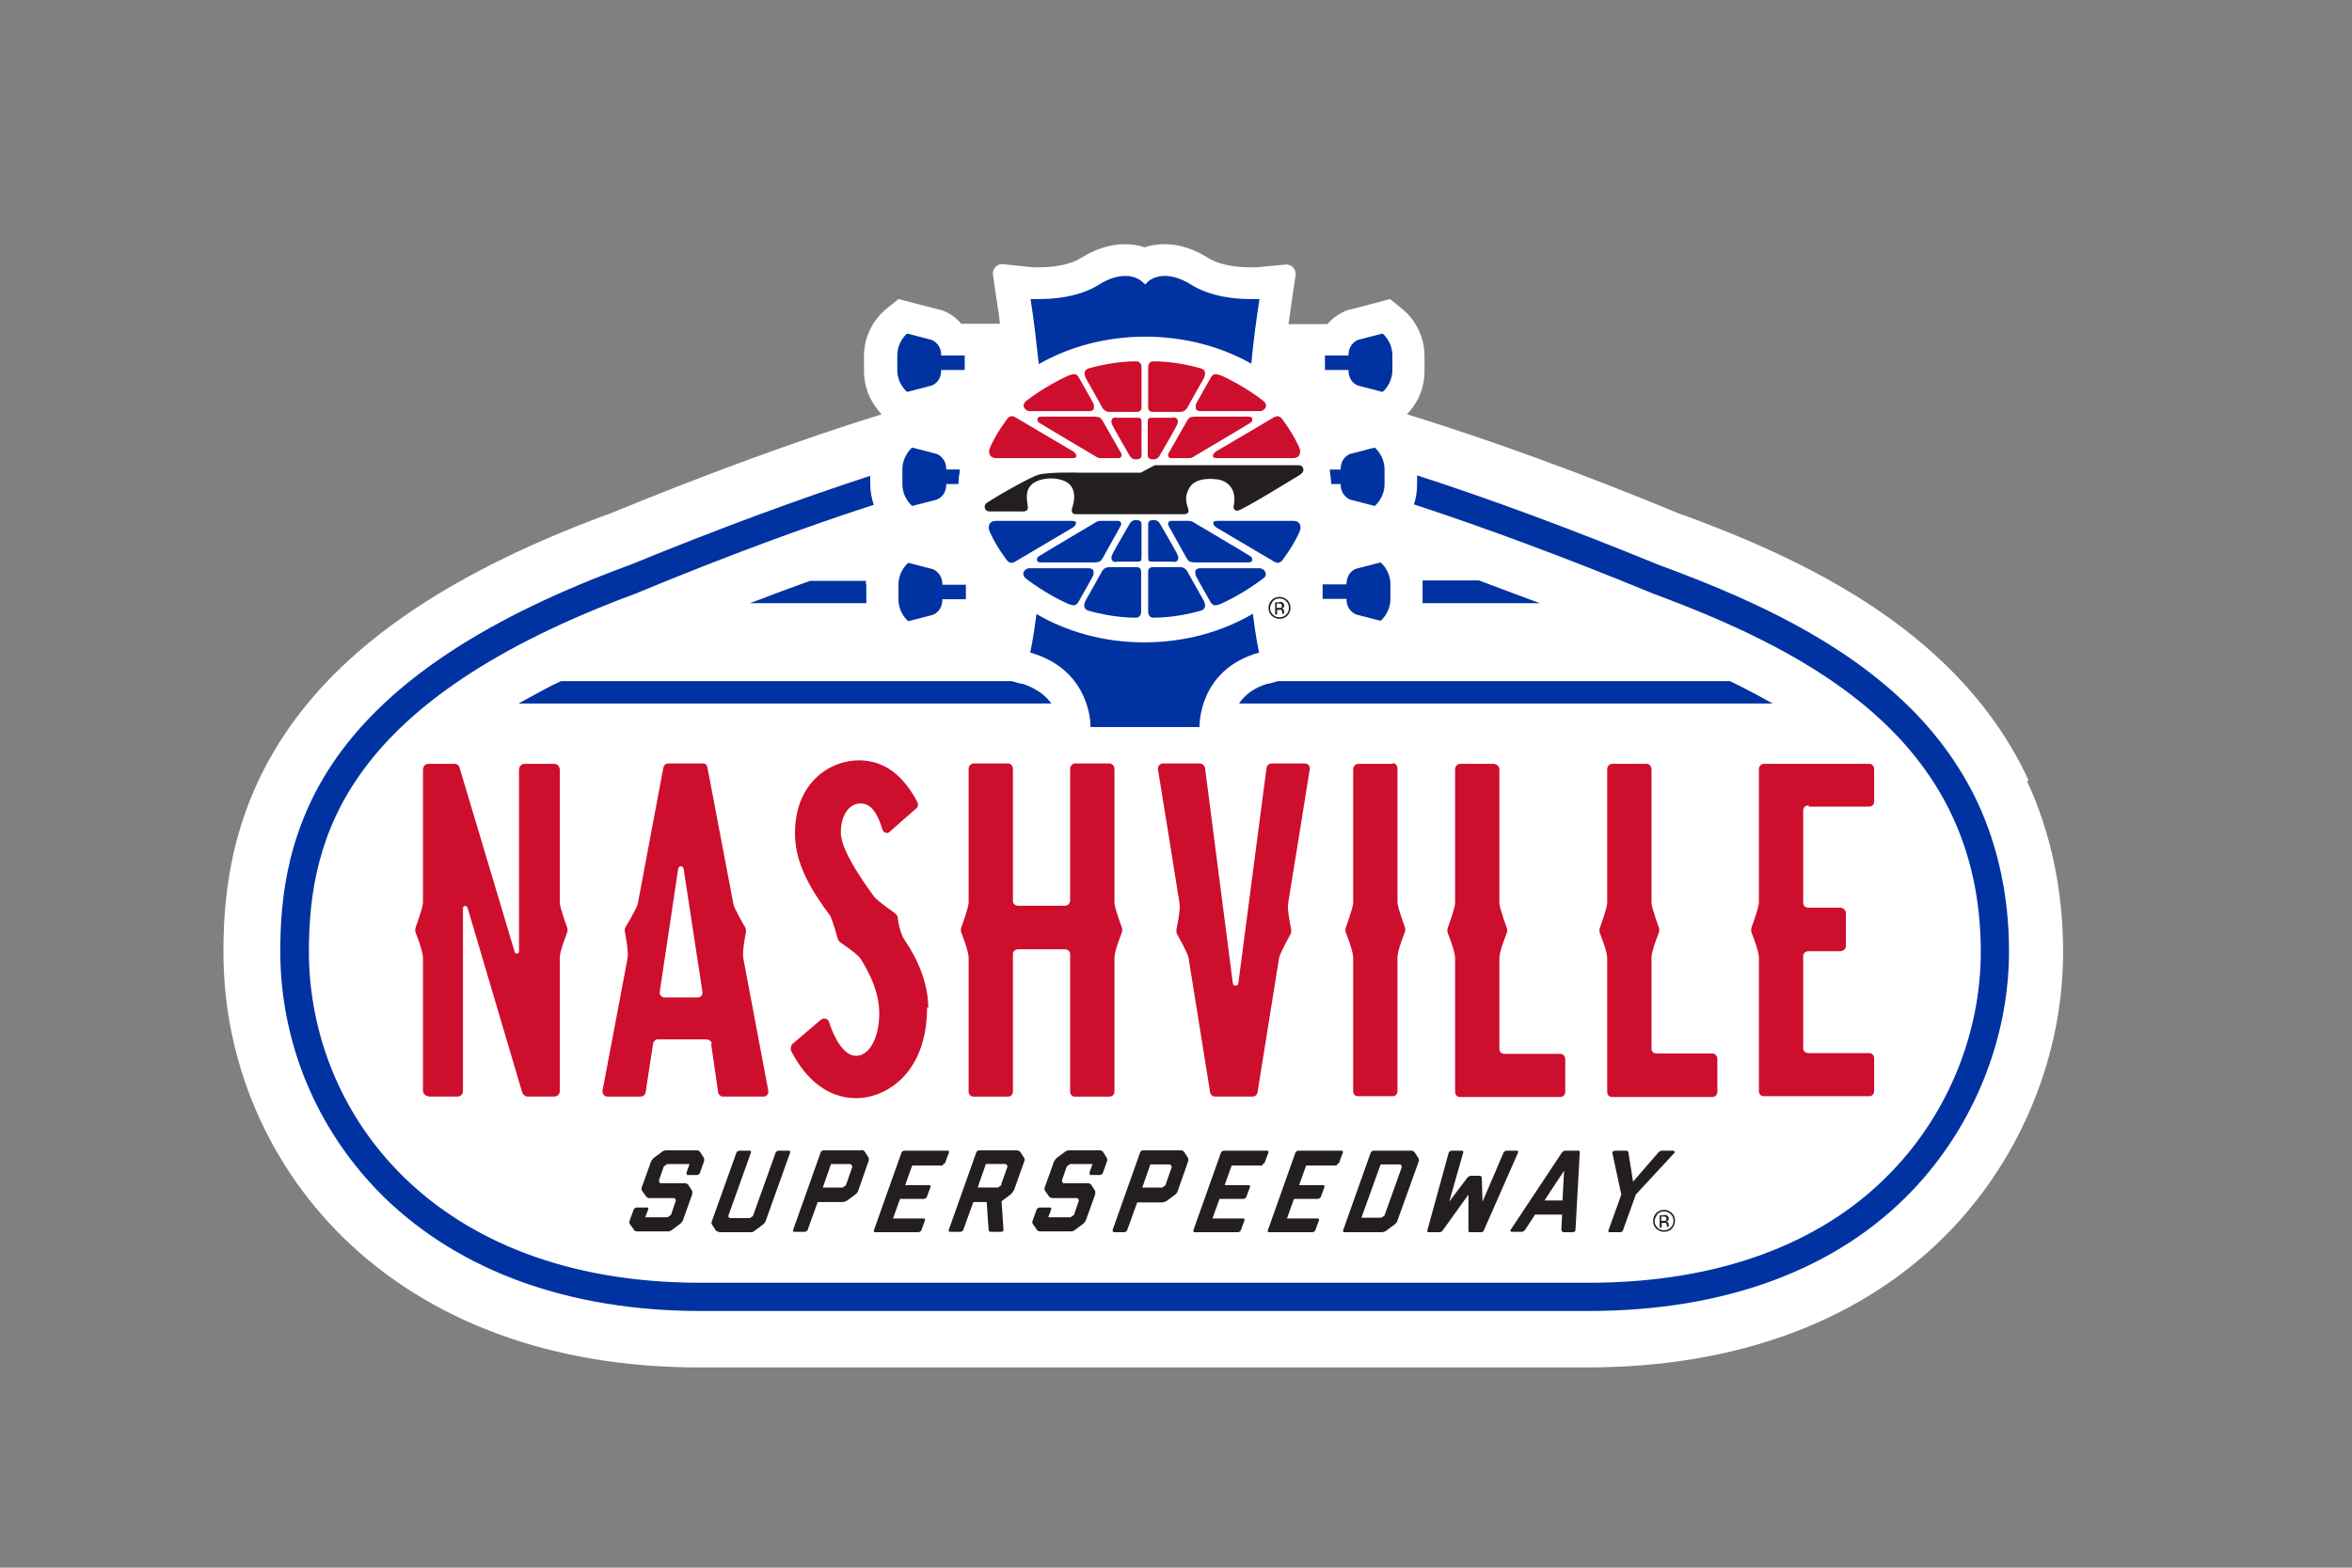 <?xml version="1.0" encoding="UTF-8"?><svg id="a" xmlns="http://www.w3.org/2000/svg" width="60" height="40" viewBox="0 0 60 40"><rect x="0" y="0" width="60" height="40" fill="#808080" stroke="none"/><path d="M51.75,19.91c-.55-1.19-1.36-2.27-2.4-3.21-1.96-1.78-4.45-2.84-6.41-3.56l-.09-.03c-2.54-1.05-4.88-1.9-6.96-2.54.17-.17.45-.54.45-1.11v-.37c0-.72-.47-1.13-.56-1.2l-.32-.26-1.02.27h-.03c-.2.07-.39.19-.55.37h-.99c.02-.16.05-.33.07-.5l.11-.75c.02-.15-.1-.28-.25-.27l-.75.07s-.07,0-.17,0c-.2,0-.71-.02-1.06-.24-.37-.23-.74-.35-1.11-.35-.2,0-.37.03-.51.08-.14-.05-.31-.08-.51-.08-.36,0-.74.12-1.11.35-.35.22-.86.24-1.06.24-.1,0-.17,0-.17,0h0l-.76-.08c-.15-.02-.28.12-.26.27l.11.75c.03.17.05.33.07.5h-.99c-.15-.18-.35-.31-.55-.36h-.01s-1.04-.27-1.04-.27l-.32.26c-.09.07-.56.48-.56,1.2v.37c0,.57.29.94.45,1.11-2.08.65-4.42,1.5-6.97,2.55l-.09.03c-3.74,1.39-6.33,3.09-7.89,5.19-1.65,2.22-1.84,4.46-1.84,5.95,0,1.32.25,2.62.75,3.85.53,1.3,1.31,2.46,2.31,3.44,2.21,2.16,5.35,3.31,9.07,3.31h22.66c3.88,0,7.09-1.22,9.29-3.52,1.81-1.9,2.85-4.48,2.85-7.07,0-1.58-.31-3.05-.92-4.37Z" fill="#fff" stroke-width="0"/><path id="b" d="M35.52,9.07v.37c0,.36-.25.56-.25.56l-.62-.16s-.25-.07-.25-.4h-.6v-.37s.6,0,.6,0c0-.32.25-.4.25-.4l.62-.16s.25.2.25.56ZM31.92,9.29c.05-.53.12-1.09.21-1.66,0,0-.1,0-.25,0-.35,0-.99-.05-1.5-.37-.27-.17-.5-.22-.67-.22-.29,0-.44.16-.44.16l-.05.06-.07-.06s-.15-.16-.44-.16c-.17,0-.4.05-.67.22-.51.32-1.15.37-1.5.37-.15,0-.25,0-.25,0,.09.57.15,1.12.21,1.66.77-.44,1.71-.7,2.72-.7s1.95.26,2.72.7ZM26.44,15.67c-.08.64-.16.98-.16.98,1.58.45,1.54,1.9,1.54,1.9h2.78s-.05-1.46,1.52-1.9c0,0-.08-.35-.16-.99-.78.46-1.74.73-2.77.73s-1.98-.27-2.76-.73ZM23.14,10l.62-.16s.25-.07.25-.4h.6v-.37s-.6,0-.6,0c0-.32-.25-.4-.25-.4l-.62-.16s-.25.2-.25.56v.37c0,.36.25.56.25.56ZM35.22,14.35l-.62.16s-.25.07-.25.4h-.61v.37h.61c0,.32.25.4.25.4l.62.16s.25-.2.25-.56v-.37c0-.36-.25-.56-.25-.56ZM24.14,11.98c0-.32-.25-.4-.25-.4l-.62-.16s-.25.2-.25.56v.37c0,.36.25.56.25.56l.62-.16s.25-.07.25-.4h.31c0-.13.02-.25.04-.37h-.35ZM23.79,14.52l-.62-.16s-.25.2-.25.56v.37c0,.36.25.56.25.56l.62-.16s.25-.07.25-.4h.6v-.37s-.6,0-.6,0c0-.32-.25-.4-.25-.4ZM34.2,12.35c0,.32.25.4.25.4l.62.16s.25-.2.25-.56v-.37c0-.36-.25-.56-.25-.56l-.62.16s-.25.07-.25.4h-.28c.02.12.03.25.04.37h.25Z" fill="#0033a1" stroke-width="0"/><g id="c"><path d="M33.64,12.49c0,1.94-1.99,3.52-4.44,3.52s-4.44-1.58-4.44-3.52,1.99-3.52,4.44-3.52,4.44,1.58,4.44,3.52" fill="#fff" stroke-width="0"/><path d="M33.25,11.99c0-.06-.04-.11-.1-.12-.01,0-.02,0-.02,0h-3.67l-.36.19h-1.61s-.72-.02-.99.05c-.26.08-1.07.56-1.07.56,0,0-.19.12-.24.15-.04.02-.07.06-.07.11,0,.07.05.12.12.12,0,0,0,0,.01,0,0,0,0,0,.01,0h.81s.16.02.15-.1c0-.12-.1-.39.09-.58.14-.14.45-.2.71-.14.17.04.41.13.38.52,0,0-.02.12-.04.18-.02.06-.05.19.08.19h2.73s.16.02.15-.1c-.02-.12-.14-.29.02-.57.16-.28.6-.24.76-.21.16.03.38.16.39.48,0,0,0,.14-.02.19-.01.03,0,.13.1.12.11,0,1.6-.92,1.6-.92,0,0,.01,0,.02-.02.03-.02.06-.06.06-.1" fill="#231f20" stroke-width="0"/><path d="M25.26,11.41s-.06.11,0,.21c.05.08.17.07.2.07h1.89s.11,0,.11-.05-.04-.09-.08-.12c-.05-.03-1.44-.85-1.44-.85,0,0-.08-.06-.15-.05-.06.02-.09.05-.14.13-.26.35-.39.66-.39.66" fill="#ce0e2d" stroke-width="0"/><path d="M26.56,10.63s-.08,0-.09.04c-.01.04-.01.08.03.11.04.03,1.49.89,1.49.89,0,0,.03.02.12.02h.42s.07,0,.08-.06c.01-.05-.03-.1-.03-.1l-.45-.79s-.04-.07-.08-.09c-.03-.01-.08-.02-.12-.02h-1.38Z" fill="#ce0e2d" stroke-width="0"/><path d="M26.17,10.24s-.08.06-.05.15c.04.09.13.1.13.1h1.55s.07,0,.1-.05c.02-.06,0-.11,0-.13-.01-.03-.38-.68-.38-.68,0,0-.04-.07-.09-.08-.05-.01-.08,0-.17.03-.62.28-1.08.65-1.08.65" fill="#ce0e2d" stroke-width="0"/><path d="M29.12,9.37s0-.07-.03-.1c-.03-.03-.04-.05-.09-.05s-.57-.01-1.23.18c0,0-.08.02-.1.1-.01.07.02.12.03.15.02.03.41.73.41.73,0,0,.02.05.06.08.03.03.08.05.14.05h.69s.06,0,.09-.03c.03-.03.03-.07.03-.08v-1.02Z" fill="#ce0e2d" stroke-width="0"/><path d="M28.47,10.65s-.09,0-.11.06c-.02.07,0,.1.02.14.02.06.44.78.44.78,0,0,.04.08.13.09.08,0,.16,0,.17-.09,0-.05,0-.85,0-.85,0,0,0-.06-.01-.09-.02-.03-.07-.03-.09-.03h-.54Z" fill="#ce0e2d" stroke-width="0"/><path d="M33.14,11.41s.06.11,0,.21c-.05.08-.17.07-.2.07h-1.89s-.11,0-.11-.05.04-.09.08-.12c.05-.03,1.44-.85,1.44-.85,0,0,.08-.06.15-.05.06.02.09.05.14.13.26.35.39.66.39.66" fill="#ce0e2d" stroke-width="0"/><path d="M31.85,10.63s.08,0,.09.04c.01.04.01.08-.03.11-.04.03-1.49.89-1.49.89,0,0-.03.02-.12.02h-.42s-.07,0-.08-.06c-.01-.05.03-.1.03-.1l.45-.79s.04-.07.08-.09c.03-.01.08-.02.12-.02h1.38Z" fill="#ce0e2d" stroke-width="0"/><path d="M32.24,10.24s.08.06.05.15c-.04.09-.13.1-.13.1h-1.55s-.07,0-.1-.05c-.02-.06,0-.11,0-.13.01-.03.38-.68.38-.68,0,0,.04-.07.09-.08.05-.01.08,0,.17.03.62.28,1.08.65,1.08.65" fill="#ce0e2d" stroke-width="0"/><path d="M29.29,9.37s0-.07.03-.1c.03-.03.04-.05.09-.05s.57-.01,1.23.18c0,0,.08.02.1.1.01.07-.02.12-.03.15-.02.03-.41.73-.41.73,0,0-.02.05-.06.08-.03.03-.08.05-.14.05h-.69s-.06,0-.09-.03c-.03-.03-.03-.07-.03-.08v-1.02Z" fill="#ce0e2d" stroke-width="0"/><path d="M29.93,10.65s.09,0,.11.06c.02.07,0,.1-.02.14-.02.06-.44.78-.44.78,0,0-.04.08-.13.09-.08,0-.16,0-.17-.09,0-.05,0-.85,0-.85,0,0,0-.06.01-.09.02-.03.07-.03.09-.03h.54Z" fill="#ce0e2d" stroke-width="0"/><path d="M33.15,13.57s.06-.11,0-.21c-.05-.08-.17-.07-.2-.07h-1.89s-.11,0-.11.05.04.09.08.12c.05.03,1.44.85,1.44.85,0,0,.08.06.15.05.06-.02.09-.05.14-.13.26-.35.39-.66.39-.66" fill="#0033a1" stroke-width="0"/><path d="M31.85,14.35s.08,0,.09-.04c.01-.03.01-.08-.03-.11-.04-.03-1.49-.89-1.49-.89,0,0-.03-.02-.12-.02h-.42s-.07,0-.08.06c-.01.05.03.1.03.1l.44.79s.04.07.08.09c.03.01.08.02.12.02h1.38Z" fill="#0033a1" stroke-width="0"/><path d="M32.24,14.75s.08-.06.04-.15c-.04-.09-.13-.1-.13-.1h-1.55s-.07,0-.1.05c-.02.06,0,.11,0,.13.01.03.38.68.38.68,0,0,.04.07.09.08.05.01.08,0,.17-.03.62-.28,1.08-.65,1.08-.65" fill="#0033a1" stroke-width="0"/><path d="M29.29,15.61s0,.07.03.1c.03.03.04.05.09.05s.57.01,1.23-.18c0,0,.08-.02.1-.1.01-.07-.02-.12-.03-.15-.02-.03-.41-.73-.41-.73,0,0-.02-.05-.06-.08-.03-.03-.08-.05-.14-.05h-.69s-.06,0-.09.03c-.03.03-.03.07-.03.08v1.02Z" fill="#0033a1" stroke-width="0"/><path d="M29.94,14.34s.09,0,.11-.06c.02-.07,0-.1-.02-.14-.02-.06-.44-.78-.44-.78,0,0-.04-.08-.13-.09-.08,0-.16,0-.17.09,0,.05,0,.85,0,.85,0,0,0,.06.01.09.02.03.07.03.09.03h.54Z" fill="#0033a1" stroke-width="0"/><path d="M25.25,13.57s-.06-.11,0-.21c.05-.08.17-.07.2-.07h1.89s.11,0,.11.05-.04.09-.08.12c-.05.03-1.44.85-1.44.85,0,0-.08.06-.15.05-.06-.02-.09-.05-.14-.13-.26-.35-.39-.66-.39-.66" fill="#0033a1" stroke-width="0"/><path d="M26.55,14.35s-.08,0-.09-.04c-.01-.03-.01-.08.03-.11.04-.03,1.49-.89,1.49-.89,0,0,.03-.02.12-.02h.42s.07,0,.08.06c.01.05-.03.1-.03.1l-.44.79s-.04.07-.08.09c-.03.01-.08.02-.12.02h-1.38Z" fill="#0033a1" stroke-width="0"/><path d="M26.16,14.75s-.08-.06-.05-.15c.04-.09.13-.1.13-.1h1.55s.07,0,.1.05c.02.06,0,.11,0,.13-.01.03-.38.68-.38.68,0,0-.04.07-.09.08-.05.01-.08,0-.17-.03-.62-.28-1.08-.65-1.08-.65" fill="#0033a1" stroke-width="0"/><path d="M29.11,15.61s0,.07-.03.1c-.03.03-.04.05-.09.05s-.57.01-1.23-.18c0,0-.08-.02-.1-.1-.01-.07.02-.12.03-.15.02-.03.41-.73.41-.73,0,0,.02-.05.06-.08.03-.03.08-.05.14-.05h.69s.06,0,.09.03c.03.03.03.07.03.08v1.02Z" fill="#0033a1" stroke-width="0"/><path d="M28.47,14.34s-.09,0-.11-.06c-.02-.07,0-.1.02-.14.02-.06.44-.78.44-.78,0,0,.04-.08.13-.09.08,0,.16,0,.17.09,0,.05,0,.85,0,.85,0,0,0,.06-.01.09-.02.03-.07.03-.09.03h-.54Z" fill="#0033a1" stroke-width="0"/></g><path id="d" d="M32.35,17.45l.25-.07h11.53c.07.03.14.07.21.1.23.12.47.24.7.37.06.03.12.07.18.1h-13.61c.13-.2.36-.4.74-.51ZM22.09,14.91s0-.06,0-.09h-1.42c-.09.03-.19.07-.28.1-.33.12-.66.24-.99.37-.09.03-.18.07-.27.1h2.97s0-.08,0-.11v-.37ZM26.06,17.45l-.25-.07h-11.5c-.07.03-.14.07-.21.1-.24.12-.47.25-.69.37-.06.03-.12.07-.18.1h13.59c-.24-.34-.65-.48-.76-.51ZM36.29,15.28s0,.08,0,.11h2.99c-.09-.03-1.55-.58-1.55-.58h-1.44s0,.06,0,.09v.37ZM50.46,20.5c-.47-1.01-1.17-1.95-2.07-2.76-1.78-1.62-4.12-2.6-5.95-3.28l-.11-.04c-2.24-.92-4.32-1.69-6.18-2.29v.23c0,.19-.03.36-.08.51,1.8.59,3.82,1.34,5.99,2.23l.12.05c4.13,1.53,8.35,3.81,8.35,9.14,0,2.05-.82,4.09-2.26,5.59-1.78,1.87-4.46,2.85-7.74,2.85h-22.66c-6.87,0-9.99-4.38-9.99-8.45,0-2.99.99-6.42,8.35-9.14l.12-.05c2.15-.89,4.15-1.63,5.94-2.21-.05-.15-.09-.33-.09-.53v-.21c-1.84.6-3.9,1.36-6.12,2.27l-.11.04c-3.48,1.29-5.86,2.83-7.26,4.71-1.4,1.88-1.56,3.81-1.56,5.11,0,1.14.22,2.25.65,3.31.46,1.12,1.13,2.11,1.99,2.96,1.95,1.9,4.74,2.91,8.08,2.91h22.66c3.48,0,6.34-1.06,8.26-3.08,1.56-1.64,2.46-3.86,2.46-6.1,0-1.37-.27-2.64-.79-3.77Z" fill="#0033a1" stroke-width="0"/><g id="e"><path d="M17.51,29.98h.28s.05-.02.06-.04l.11-.31s.01-.04,0-.08l-.11-.17s-.04-.03-.07-.03h-.79s-.07.01-.09.03l-.23.17s-.05.06-.06.08l-.24.67s-.01.05,0,.07l.12.17s.05.03.06.03h.64s.01,0,.02,0l.03.05s0,.01,0,.02l-.12.35s0,.02-.02.02l-.07.05s-.01,0-.02,0h-.55l.08-.21s0-.04-.03-.04h-.28s-.05.02-.06.04l-.11.3s-.01.04,0,.07l.12.17s.02.03.07.03h.79s.06,0,.09-.03l.23-.17s.05-.05.06-.08l.24-.67s0-.05,0-.08l-.11-.17s-.04-.03-.07-.03h-.62s-.02,0-.02,0l-.03-.05s0-.02,0-.02l.12-.35s0-.01.02-.02l.07-.05s.02,0,.03,0h.54l-.08.23s0,.04.03.04Z" fill="#231f20" stroke-width="0"/><path d="M18.29,31.41s.04.03.07.03h.79s.07,0,.09-.03l.23-.17s.06-.06.06-.08l.63-1.76s0-.04-.03-.04h-.28s-.05.02-.06.04l-.58,1.62s0,.01-.02.02l-.06.04h-.52l-.03-.04s0-.01,0-.02l.58-1.62s0-.04-.03-.04h-.28s-.05.02-.06.04l-.63,1.76s-.02.05,0,.08l.11.17Z" fill="#231f20" stroke-width="0"/><path d="M21.98,29.35h-.98s-.05.02-.06.04l-.71,2s0,.04.03.04h.28s.05-.02.06-.04l.26-.72h.65s.07-.02.09-.03l.23-.17s.05-.04.06-.08l.27-.77s.01-.04,0-.08l-.11-.17s-.04-.03-.07-.03ZM21.74,29.78l-.16.46s0,0-.01.01l-.07.05s-.01,0-.02,0h-.49l.21-.6h.49s.01,0,.01,0l.04.05s0,0,0,.02Z" fill="#231f20" stroke-width="0"/><path d="M24.05,29.71s.05-.02.06-.04l.1-.27s0-.04-.03-.04h-1.12s-.05.02-.06.04l-.71,2s0,.04.03.04h1.12s.05-.02.06-.04l.1-.27s0-.04-.03-.04h-.79l.18-.5h.62s.05-.02.06-.04l.1-.27s0-.04-.03-.04h-.62l.18-.5h.79Z" fill="#231f20" stroke-width="0"/><path d="M25.86,30.39l.27-.76s.02-.04,0-.08l-.11-.17s-.07-.03-.07-.03h-.98s-.05.02-.06.04l-.71,2s0,.04.03.04h.28s.05-.02.06-.04l.26-.72h.34l.05.72s.02.04.04.04h.29s.06-.02.05-.04l-.05-.74.24-.18s.05-.05.06-.09ZM25.55,30.23s0,.01-.02.02l-.07.05s-.02,0-.03,0h-.49l.21-.6h.49s.01,0,.02,0l.04.05s0,0,0,.02l-.16.45Z" fill="#231f20" stroke-width="0"/><path d="M27.79,29.98h.28s.05-.02.06-.04l.11-.31s.01-.04,0-.08l-.11-.17s-.04-.03-.07-.03h-.79s-.07.01-.09.03l-.23.17s-.05.06-.06.08l-.24.67s-.01.05,0,.07l.12.17s.05.03.06.03h.64s.01,0,.02,0l.03.05s0,.01,0,.02l-.12.35s0,.02-.02.02l-.07.05s-.01,0-.02,0h-.55l.08-.21s0-.04-.03-.04h-.28s-.05.02-.06.04l-.11.3s-.01.04,0,.07l.12.17s.02.03.07.03h.79s.06,0,.09-.03l.23-.17s.05-.05.06-.08l.24-.67s0-.05,0-.08l-.11-.17s-.04-.03-.07-.03h-.62s-.02,0-.02,0l-.03-.05s0-.02,0-.02l.12-.35s0-.01.02-.02l.07-.05s.02,0,.03,0h.54l-.08.23s0,.04.03.04Z" fill="#231f20" stroke-width="0"/><path d="M28.41,31.44h.28s.05-.02.06-.04l.26-.72h.65s.07-.02.09-.03l.23-.17s.05-.04.06-.08l.27-.77s.01-.04,0-.08l-.11-.17s-.04-.03-.07-.03h-.98s-.05.02-.06.04l-.71,2s0,.04.03.04ZM29.35,29.71h.49s.01,0,.01,0l.04.05s0,0,0,.02l-.16.46s0,0-.01.01l-.07.05s-.01,0-.02,0h-.49l.21-.6Z" fill="#231f20" stroke-width="0"/><path d="M32.2,29.71s.05-.02.06-.04l.1-.27s0-.04-.03-.04h-1.12s-.05.02-.06.04l-.71,2s0,.04.03.04h1.12s.05-.02.06-.04l.1-.27s0-.04-.03-.04h-.79l.18-.5h.62s.05-.02.06-.04l.1-.27s0-.04-.03-.04h-.62l.18-.5h.79Z" fill="#231f20" stroke-width="0"/><path d="M34.1,29.71s.05-.02.06-.04l.1-.27s0-.04-.03-.04h-1.12s-.05.02-.06.04l-.71,2s0,.04.03.04h1.12s.05-.02.06-.04l.1-.27s0-.04-.03-.04h-.79l.18-.5h.62s.05-.02.06-.04l.1-.27s0-.04-.03-.04h-.62l.18-.5h.79Z" fill="#231f20" stroke-width="0"/><path d="M34.28,31.44h.96s.07,0,.11-.03l.23-.17s.05-.04.06-.07l.55-1.53s.02-.04,0-.08l-.11-.17s-.04-.03-.07-.03h-.98s-.05.02-.06.04l-.71,2s0,.04.03.04ZM35.22,29.71h.49s.01,0,.02,0l.03.05s0,.02,0,.02l-.44,1.23s0,.01-.02.02l-.06.04h-.51l.49-1.36Z" fill="#231f20" stroke-width="0"/><path d="M37.5,31.44h.3s.05-.02.05-.04l.88-2s0-.04-.03-.04h-.28s-.05.02-.06.04l-.54,1.26-.02-.62s-.02-.04-.04-.04h-.25s-.05.02-.07.04l-.47.62.36-1.26s0-.04-.03-.04h-.28s-.05.02-.06.04l-.55,2s0,.04.03.04h.3s.04-.01.06-.04l.66-.92v.92s0,.04.03.04Z" fill="#231f20" stroke-width="0"/><path d="M39.86,31.44h.27s.06-.02.06-.04l.11-2s0-.04-.03-.04h-.36s-.05.03-.06.04l-1.32,1.99s0,.04.03.04h.27s.06-.02.07-.04l.26-.4h.69l-.02.4s.02.04.04.04ZM39.4,30.63l.5-.76-.04.76h-.46Z" fill="#231f20" stroke-width="0"/><path d="M41.05,31.44h.3s.04-.02.05-.04l.33-.92.99-1.07s0-.05-.03-.05h-.31s-.05.02-.07.04l-.65.75-.12-.75s-.02-.04-.04-.04h-.31s-.07.02-.06.05l.23,1.07-.33.92s0,.04.02.04Z" fill="#231f20" stroke-width="0"/></g><g id="f"><path d="M46.14,20.58h1.55c.06,0,.12-.05.12-.13v-.82c0-.08-.05-.14-.12-.14h-2.69c-.07,0-.13.06-.13.14v3.4c0,.13-.19.64-.19.64-.01.04-.01.08,0,.12,0,0,.19.47.19.64v3.41c0,.08.05.13.13.13h2.69c.06,0,.12-.05.12-.13v-.84c0-.06-.05-.13-.12-.13h-1.55c-.09,0-.14-.05-.14-.12v-2.36c0-.06.05-.12.14-.12h.81c.06,0,.14-.05.14-.13v-.85c0-.06-.07-.13-.14-.13h-.81c-.09,0-.14-.05-.14-.13v-2.34c0-.08.05-.14.14-.14Z" fill="#ce0e2d" stroke-width="0"/><path d="M43.81,27.85v-.84c0-.06-.05-.13-.13-.13h-1.41c-.09,0-.14-.05-.14-.12v-2.33c0-.17.19-.64.19-.64.01-.04.01-.08,0-.12,0,0-.19-.51-.19-.64v-3.4c0-.07-.05-.14-.12-.14h-.88c-.07,0-.13.06-.13.14v3.41c0,.13-.19.64-.19.64-.01.04-.01.08,0,.12,0,0,.19.47.19.64v3.42c0,.08.05.13.13.13h2.55c.07,0,.13-.05.13-.13Z" fill="#ce0e2d" stroke-width="0"/><path d="M23.68,25.72c0-.61-.25-1.22-.6-1.73-.15-.22-.18-.59-.18-.59-.01-.04-.04-.07-.07-.1,0,0-.45-.31-.53-.42-.05-.08-.85-1.11-.85-1.63s.26-.75.5-.75c.27,0,.43.24.56.66.02.09.14.13.2.05l.66-.58c.05-.04.06-.1.04-.15-.34-.65-.81-1.08-1.5-1.08-.73,0-1.63.56-1.63,1.86,0,.8.43,1.47.9,2.11.08.17.19.58.19.58.01.04.04.07.07.1,0,0,.42.27.52.42.27.44.47.89.47,1.39,0,.59-.24,1.08-.59,1.08-.29,0-.54-.39-.69-.86-.02-.09-.14-.12-.21-.06l-.74.63s-.05.11-.02.16c.37.73.94,1.21,1.66,1.21.76,0,1.81-.63,1.81-2.32Z" fill="#ce0e2d" stroke-width="0"/><path d="M31,27.98h.95c.06,0,.12-.04.13-.11l.55-3.43c.03-.14.29-.6.29-.6.02-.04.02-.08.02-.12,0,0-.11-.5-.08-.67.03-.16.55-3.41.55-3.41.02-.09-.04-.16-.13-.16h-.84c-.06,0-.12.05-.13.11l-.72,5.5c-.01.08-.13.08-.14,0l-.71-5.5c-.01-.05-.06-.11-.13-.11h-.94c-.08,0-.14.07-.13.15,0,0,.54,3.33.55,3.42.03.17-.08.67-.08.67,0,.04,0,.08.02.12,0,0,.27.47.29.6l.55,3.43c.01.06.06.11.13.11Z" fill="#ce0e2d" stroke-width="0"/><path d="M18.14,26.63l.18,1.24c.01.06.06.11.13.11h1.03c.08,0,.13-.07.12-.15l-.64-3.39c-.03-.17.07-.66.07-.66,0-.04,0-.08-.02-.12,0,0-.27-.45-.3-.59l-.66-3.47c-.01-.08-.05-.12-.12-.12h-.89c-.05,0-.11.04-.12.12l-.65,3.46c-.03.13-.31.59-.31.59-.02.04-.03.08-.02.12,0,0,.1.5.07.67.03-.14-.64,3.39-.64,3.39-.01.07.04.15.13.15h.84c.06,0,.12-.04.13-.11l.19-1.24c.01-.06.06-.11.12-.11h1.24c.06,0,.13.04.14.11ZM17.81,25.45h-.86c-.07,0-.13-.06-.12-.14l.47-3.14c.01-.09.13-.09.14,0l.48,3.14c.01.07-.04.14-.12.14Z" fill="#ce0e2d" stroke-width="0"/><path d="M10.93,27.98h.74c.08,0,.14-.06.14-.14v-4.66c0-.08.1-.09.12-.01l1.39,4.7c.02.06.08.11.14.11h.67c.09,0,.15-.06.15-.14v-3.41c0-.17.19-.64.19-.64.01-.04.01-.08,0-.12,0,0-.19-.51-.19-.64v-3.38c0-.1-.06-.16-.15-.16h-.75c-.07,0-.14.06-.14.16v4.63c0,.06-.1.07-.11.01l-1.4-4.68c-.01-.08-.07-.12-.14-.12h-.66c-.08,0-.14.06-.14.16v3.38c0,.13-.19.64-.19.64-.01.04-.01.08,0,.12,0,0,.19.47.19.64v3.4c0,.07.06.14.14.14Z" fill="#ce0e2d" stroke-width="0"/><path d="M28.43,27.85v-3.42c0-.17.19-.64.19-.64.01-.04.01-.08,0-.12,0,0-.19-.51-.19-.64v-3.41c0-.07-.05-.14-.13-.14h-.88c-.06,0-.12.06-.12.14v3.36c0,.07-.06.13-.13.13h-1.19c-.09,0-.14-.05-.14-.13v-3.36c0-.07-.05-.14-.12-.14h-.88c-.07,0-.13.06-.13.14v3.41c0,.13-.19.64-.19.64-.01.04-.01.08,0,.12,0,0,.19.47.19.64v3.42c0,.08.05.13.13.13h.88c.06,0,.12-.05.12-.13v-3.51c0-.06.05-.12.14-.12h1.19c.06,0,.13.05.13.12v3.51c0,.08.05.13.12.13h.88c.07,0,.13-.05.13-.13Z" fill="#ce0e2d" stroke-width="0"/><path d="M35.53,19.49h-.88c-.07,0-.13.06-.13.14v3.4c0,.13-.19.64-.19.64-.01.04-.01.08,0,.12,0,0,.19.47.19.64v3.41c0,.08.05.13.13.13h.88c.06,0,.12-.05.12-.13v-3.42c0-.17.19-.64.19-.64.01-.04.01-.08,0-.12,0,0-.19-.51-.19-.64v-3.41c0-.07-.05-.14-.12-.14Z" fill="#ce0e2d" stroke-width="0"/><path d="M38.13,19.49h-.88c-.07,0-.13.06-.13.14v3.41c0,.13-.19.64-.19.64-.01.04-.01.08,0,.12,0,0,.19.47.19.64v3.42c0,.08.05.13.13.13h2.55c.07,0,.13-.05.13-.13v-.84c0-.06-.05-.13-.13-.13h-1.41c-.09,0-.14-.05-.14-.12v-2.33c0-.17.19-.64.19-.64.01-.04.01-.08,0-.12,0,0-.19-.51-.19-.64v-3.4c0-.07-.05-.14-.12-.14Z" fill="#ce0e2d" stroke-width="0"/></g><path d="M32.47,15.34s-.07.1-.07.17.02.12.07.17c.05.05.1.07.17.07s.12-.02.17-.07c.05-.05.07-.1.07-.17s-.02-.12-.07-.17c-.05-.05-.1-.07-.17-.07s-.12.02-.17.07M32.84,15.71c-.05.05-.12.08-.2.08s-.14-.03-.2-.08c-.05-.05-.08-.12-.08-.2s.03-.14.08-.2c.05-.05.12-.08.2-.08s.14.03.2.08c.05.05.08.12.08.2s-.03.14-.08.2M32.69,15.41s-.04-.01-.07-.01h-.05v.11h.05s.04,0,.05,0c.02,0,.03-.02.03-.05,0-.02,0-.04-.02-.04M32.63,15.36s.07,0,.08.01c.03.01.05.04.05.08,0,.03,0,.05-.03.06-.01,0-.03.01-.04.01.02,0,.04.01.05.03.01.02.02.03.02.05v.02s0,.01,0,.02c0,0,0,.01,0,.02h0s-.05,0-.05,0c0,0,0,0,0,0,0,0,0,0,0,0h0v-.03s0-.06-.03-.07c-.01,0-.03,0-.06,0h-.04v.12h-.05v-.31h.11Z" fill="#231f20" fill-rule="evenodd" stroke-width="0"/><path d="M42.28,30.98s-.07.1-.07.17.02.12.07.17c.05.05.1.07.17.07s.12-.02.17-.07c.05-.05.07-.1.07-.17s-.02-.12-.07-.17c-.05-.05-.1-.07-.17-.07s-.12.02-.17.07M42.65,31.35c-.05.05-.12.08-.2.08s-.14-.03-.2-.08c-.05-.05-.08-.12-.08-.2s.03-.14.08-.2c.05-.05.12-.08.2-.08s.14.03.2.08c.05.05.08.12.08.2s-.03.14-.08.2M42.5,31.05s-.04-.01-.07-.01h-.05v.11h.05s.04,0,.05,0c.02,0,.03-.02.03-.05,0-.02,0-.04-.02-.04M42.44,31s.07,0,.08.01c.03.01.05.04.05.08,0,.03,0,.05-.03.06-.01,0-.03.01-.04.01.02,0,.04.01.05.03.01.02.02.03.02.05v.02s0,.01,0,.02c0,0,0,.01,0,.02h0s-.05,0-.05,0c0,0,0,0,0,0,0,0,0,0,0,0h0v-.03s0-.06-.03-.07c-.01,0-.03,0-.06,0h-.04v.12h-.05v-.31h.11Z" fill="#231f20" fill-rule="evenodd" stroke-width="0"/></svg>